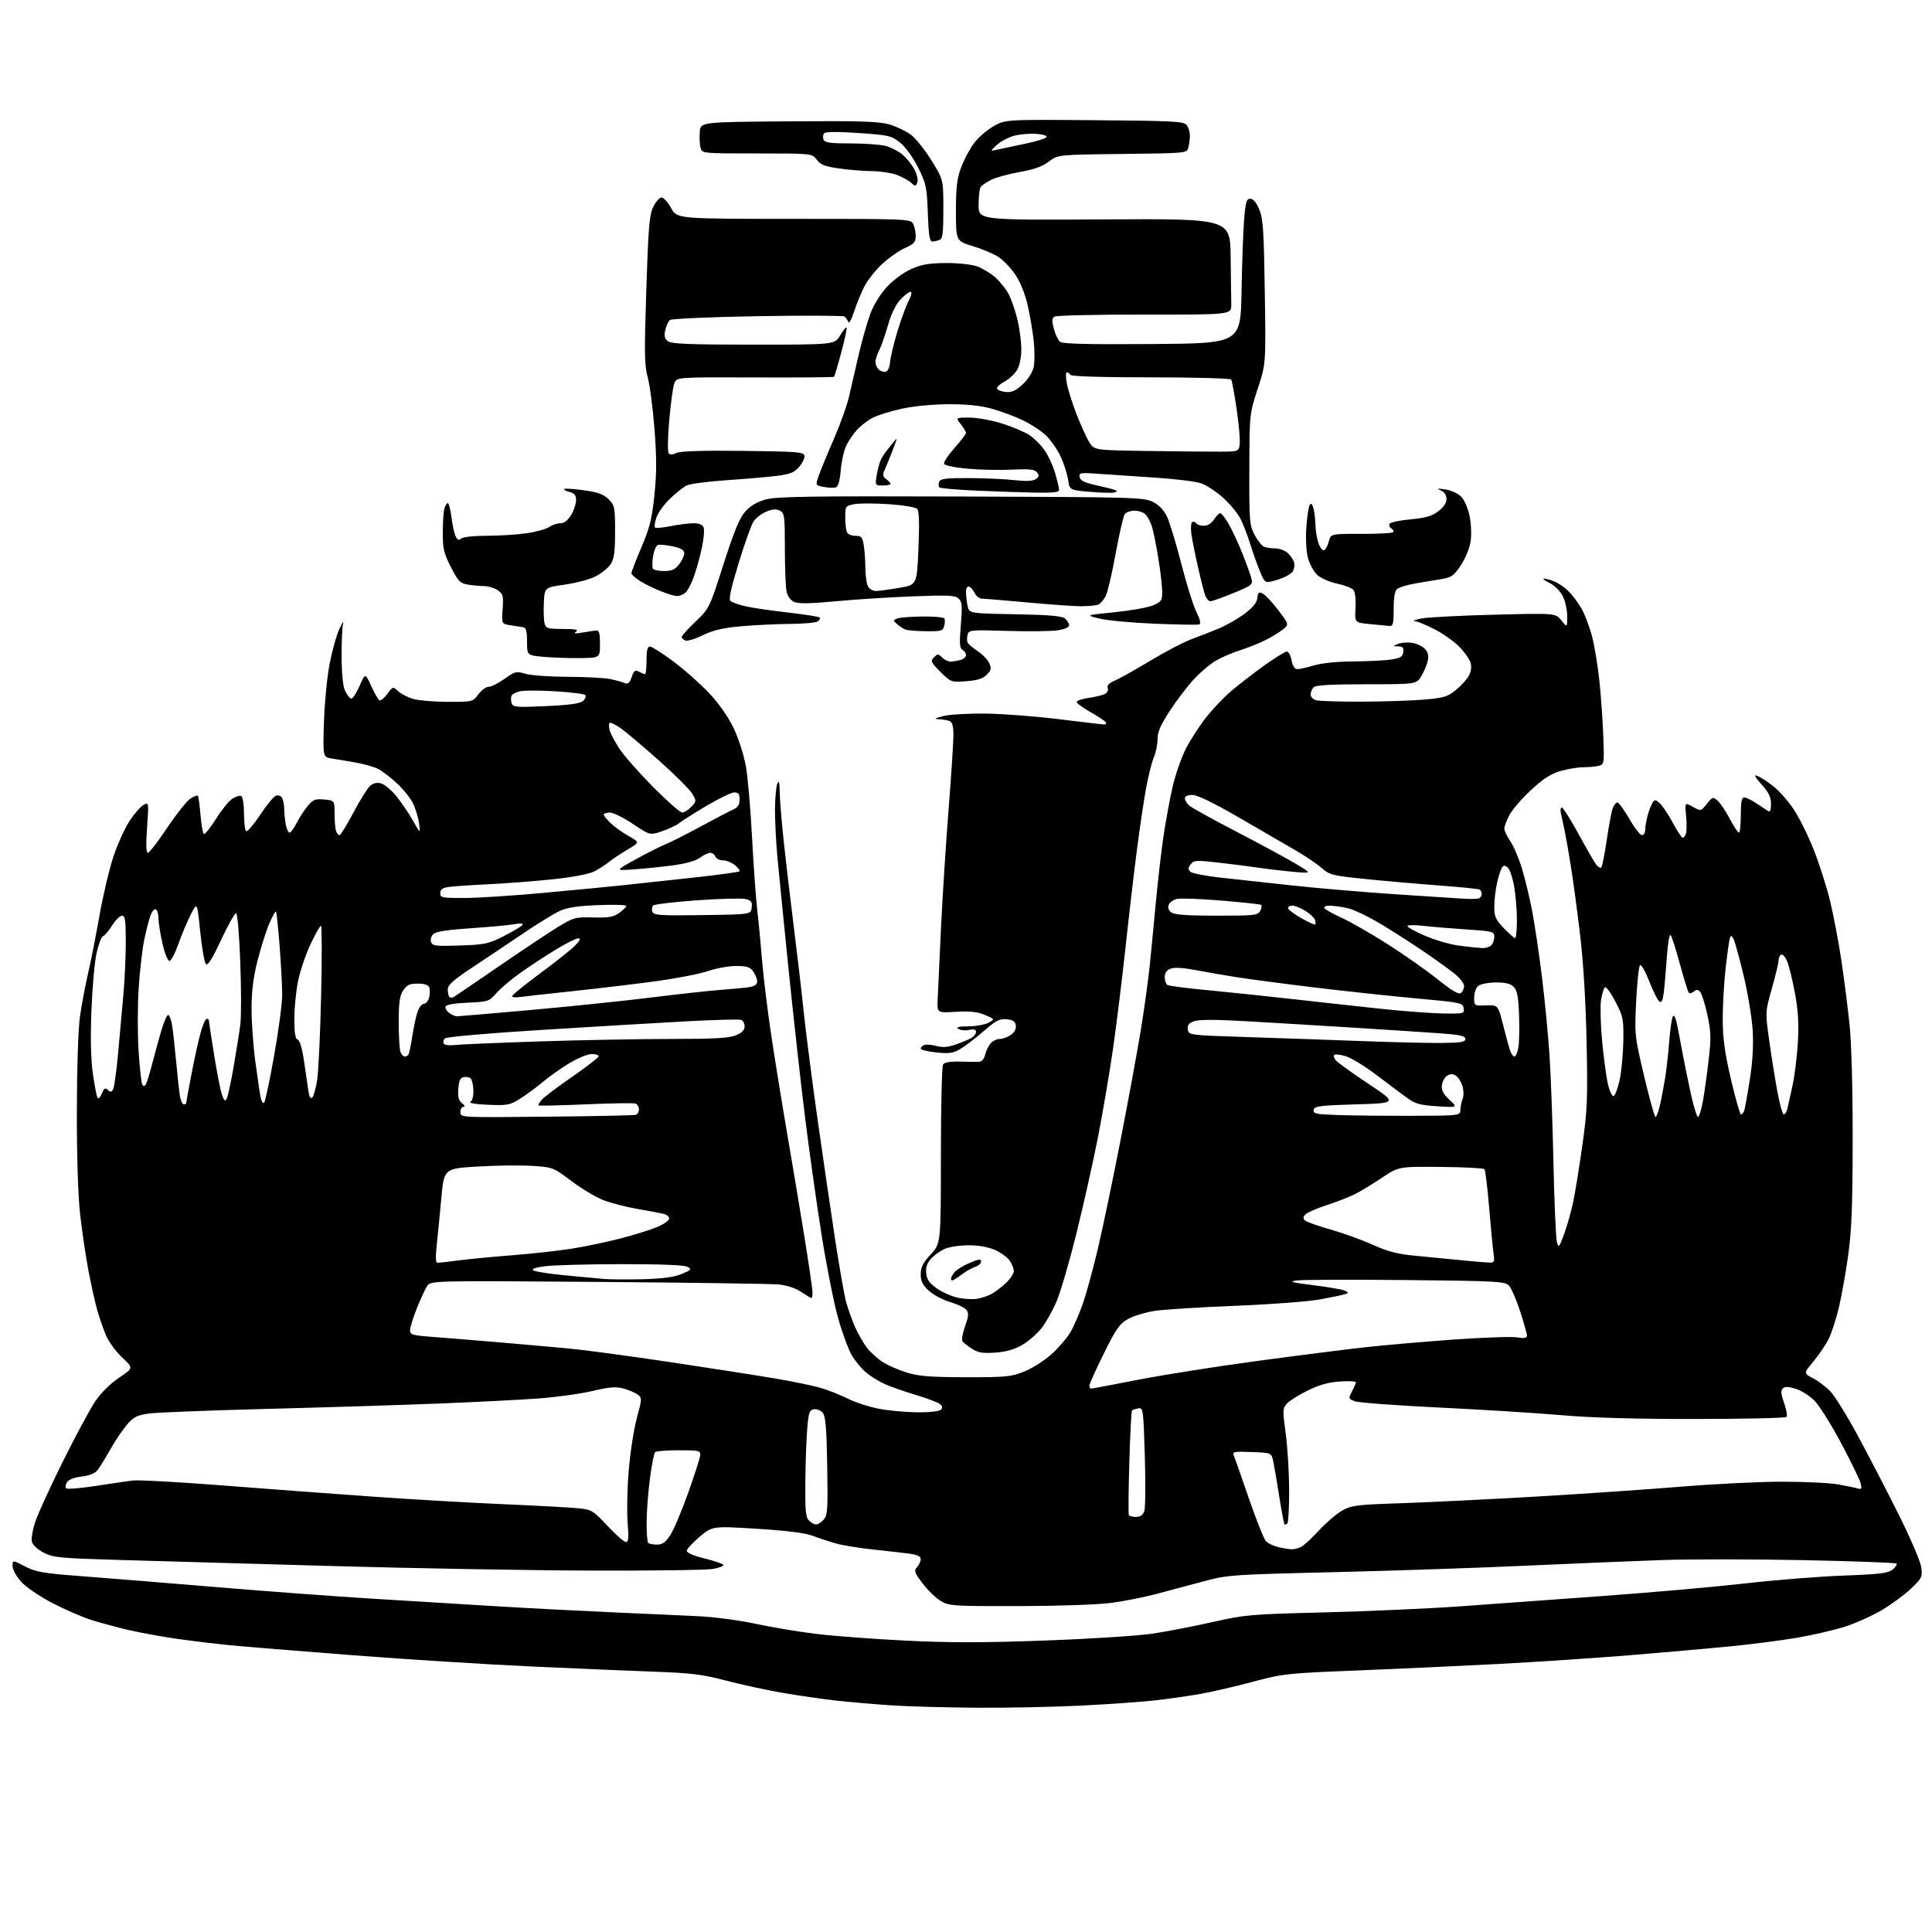 <?xml version="1.0" encoding="UTF-8" standalone="no"?>
<svg 
  version="1.1" 
  xmlns="http://www.w3.org/2000/svg" 
  xmlns:xlink="http://www.w3.org/1999/xlink" 
  xmlns:svg="http://www.w3.org/2000/svg"
  xmlns:rdf="http://www.w3.org/1999/02/22-rdf-syntax-ns#"
  xmlns:cc="http://creativecommons.org/ns#"
  xmlns:dc="http://purl.org/dc/elements/1.1/"
  viewBox="0 0 768 768"
  width="768"
  height="768"
>
<style>svg {background-color: white; }</style>"
<path stroke="none" fill="black" fill-rule="evenodd" d="M388.50,678.85C376.40,678.77 361.10,678.35 354.50,677.92C347.90,677.48 338.00,676.63 332.50,676.02C327.00,675.41 317.32,674.02 311.00,672.92C304.68,671.82 294.55,669.63 288.50,668.04C279.22,665.60 274.76,665.05 260.00,664.52C250.38,664.17 228.32,663.24 211.00,662.44C193.68,661.65 161.95,659.65 140.50,658.00C119.05,656.35 96.78,654.53 91.00,653.96C85.22,653.39 75.78,652.24 70.00,651.41C64.22,650.58 55.67,649.01 51.00,647.93C46.33,646.84 39.58,645.01 36.00,643.86C32.42,642.71 25.52,639.69 20.67,637.16C15.76,634.61 10.31,630.88 8.42,628.78C6.49,626.64 5.00,623.93 5.00,622.54C5.00,620.10 5.00,620.10 9.95,622.67C14.29,624.91 17.07,625.40 32.20,626.54C41.72,627.26 65.92,629.22 86.00,630.90C106.08,632.57 133.97,634.65 148.00,635.50C162.03,636.36 184.07,637.70 197.00,638.49C209.93,639.28 231.07,640.38 244.00,640.95C256.93,641.51 272.34,642.21 278.25,642.51C284.17,642.80 294.07,644.13 300.25,645.46C306.44,646.80 317.12,648.59 324.00,649.45C330.88,650.30 346.98,651.53 359.79,652.16C377.50,653.04 390.80,653.04 415.29,652.14C433.01,651.50 452.23,650.27 458.00,649.42C463.77,648.56 474.57,646.48 482.00,644.80C494.86,641.87 496.97,641.69 526.50,640.95C543.55,640.52 567.62,639.45 580.00,638.57C592.38,637.68 618.25,635.81 637.50,634.41C656.75,633.01 682.17,630.76 694.00,629.41C705.83,628.06 723.30,626.66 732.83,626.32C747.24,625.79 750.54,625.39 752.33,623.93C753.53,622.96 754.22,621.89 753.87,621.54C753.52,621.19 736.87,620.58 716.87,620.18C696.87,619.78 671.50,619.77 660.50,620.15C649.50,620.53 624.98,621.55 606.00,622.41C587.02,623.28 552.80,624.43 529.95,624.97C489.75,625.92 488.07,626.04 478.45,628.61C472.98,630.07 464.54,632.32 459.69,633.62C454.84,634.91 446.74,636.52 441.69,637.18C436.52,637.87 420.47,638.42 405.00,638.45C379.00,638.50 377.31,638.39 374.00,636.44C372.07,635.31 368.83,632.18 366.79,629.48C363.49,625.12 363.24,624.39 364.54,622.96C365.34,622.07 366.00,620.64 366.00,619.78C366.00,618.71 364.68,618.05 361.75,617.64C359.41,617.32 352.91,616.57 347.29,615.98C341.68,615.39 334.93,614.30 332.29,613.55C329.66,612.80 325.48,611.42 323.00,610.49C319.99,609.36 312.65,608.44 300.86,607.71C283.23,606.62 283.23,606.62 278.11,610.90C275.30,613.26 273.00,615.77 273.00,616.49C273.00,617.26 275.81,618.47 280.01,619.50C283.86,620.45 287.25,621.59 287.53,622.05C287.81,622.50 285.89,623.24 283.27,623.69C280.65,624.13 258.48,624.42 234.00,624.33C209.52,624.24 163.62,623.42 132.00,622.52C100.38,621.62 62.58,620.54 48.00,620.12C23.78,619.42 21.15,619.17 17.38,617.22C15.03,616.01 13.01,614.14 12.68,612.87C12.36,611.65 12.99,608.01 14.08,604.77C15.17,601.54 20.14,590.70 25.12,580.70C30.10,570.69 35.85,560.02 37.90,557.00C40.14,553.67 43.88,549.98 47.34,547.65C53.07,543.80 53.07,543.80 48.60,539.65C46.15,537.36 43.27,533.47 42.21,530.99C41.15,528.52 39.58,524.02 38.71,521.00C37.84,517.98 36.24,510.77 35.14,505.00C34.05,499.23 32.56,489.10 31.83,482.50C31.01,475.15 30.52,459.26 30.55,441.50C30.58,424.67 31.10,408.96 31.79,404.07C32.45,399.44 33.89,391.79 34.98,387.07C36.08,382.36 38.13,371.98 39.53,364.01C40.94,356.05 43.44,345.47 45.09,340.51C46.74,335.56 49.64,329.16 51.53,326.30C53.41,323.43 55.91,320.58 57.07,319.96C59.16,318.84 59.17,318.88 58.46,328.92C57.98,335.69 58.08,339.00 58.78,339.00C59.35,339.00 62.80,334.55 66.43,329.10C70.07,323.66 74.20,318.44 75.61,317.52C77.02,316.60 78.38,316.05 78.64,316.30C78.89,316.56 79.37,319.98 79.70,323.91C80.03,327.85 80.63,331.27 81.04,331.53C81.45,331.78 83.60,329.10 85.81,325.57C88.02,322.04 90.97,318.41 92.37,317.49C93.77,316.58 95.38,316.12 95.96,316.47C96.53,316.83 97.00,319.99 97.00,323.50C97.00,327.01 97.39,330.12 97.87,330.42C98.35,330.71 100.84,327.79 103.41,323.93C105.98,320.07 108.78,316.64 109.64,316.31C110.50,315.98 111.60,316.34 112.09,317.10C112.57,317.87 112.98,319.91 112.98,321.62C112.99,323.34 113.28,326.16 113.62,327.88C113.97,329.59 114.63,331.00 115.10,331.00C115.57,331.00 116.85,329.26 117.93,327.13C119.02,325.01 121.01,321.95 122.36,320.35C124.48,317.83 125.37,317.48 128.91,317.82C133.00,318.21 133.00,318.21 133.00,323.52C133.00,326.45 133.27,329.55 133.61,330.42C133.94,331.29 134.55,332.00 134.97,332.00C135.38,332.00 137.86,327.97 140.47,323.05C143.08,318.13 146.05,313.36 147.07,312.44C148.28,311.34 149.77,310.98 151.40,311.38C152.76,311.73 155.48,313.97 157.46,316.38C159.43,318.79 162.42,323.17 164.10,326.13C167.15,331.50 167.15,331.50 166.55,327.16C166.22,324.77 165.10,321.15 164.06,319.11C163.02,317.08 160.16,313.56 157.70,311.29C155.24,309.02 151.93,306.50 150.35,305.68C148.77,304.86 144.78,303.72 141.49,303.14C138.19,302.55 133.89,301.83 131.92,301.53C128.35,300.97 128.35,300.97 128.77,287.24C129.00,279.68 130.01,269.23 131.01,264.00C132.01,258.77 133.77,252.47 134.92,250.00C136.06,247.53 136.72,246.59 136.38,247.93C136.03,249.26 135.77,255.21 135.80,261.14C135.83,267.96 136.34,272.91 137.17,274.63C137.90,276.13 138.97,277.50 139.55,277.69C140.12,277.88 141.63,275.66 142.89,272.77C145.20,267.50 145.20,267.50 147.54,272.65C148.82,275.49 150.28,278.06 150.78,278.36C151.28,278.67 152.70,277.55 153.93,275.87C156.19,272.83 156.19,272.83 158.34,274.82C159.53,275.91 162.30,277.30 164.50,277.90C166.70,278.50 172.87,278.99 178.22,278.99C187.86,279.00 187.96,278.98 190.16,276.00C191.38,274.35 193.23,273.00 194.27,273.00C195.32,273.00 198.15,271.58 200.58,269.84C204.71,266.87 205.22,266.75 208.85,267.84C210.99,268.48 218.53,269.02 225.62,269.04C232.70,269.07 240.30,269.46 242.50,269.92C244.70,270.38 247.29,271.08 248.26,271.49C249.64,272.06 250.26,271.54 251.11,269.13C252.01,266.53 252.48,266.19 254.03,267.01C255.04,267.56 256.12,268.00 256.43,268.00C256.75,268.00 257.00,265.52 257.00,262.50C257.00,258.55 257.38,257.00 258.35,257.00C259.09,257.00 263.29,259.67 267.68,262.94C272.07,266.21 278.50,271.92 281.97,275.62C285.93,279.86 289.54,285.05 291.70,289.59C293.60,293.58 295.75,300.33 296.51,304.66C297.27,308.97 298.37,321.73 298.96,333.00C299.55,344.27 300.49,357.32 301.04,362.00C301.59,366.68 302.45,375.68 302.96,382.00C303.47,388.32 305.06,401.38 306.50,411.00C307.94,420.62 310.70,437.73 312.64,449.00C314.58,460.27 317.70,478.95 319.58,490.50C321.45,502.05 322.99,512.51 322.99,513.75C323.00,514.99 322.79,516.00 322.54,516.00C322.29,516.00 320.48,514.91 318.50,513.57C316.33,512.09 312.87,510.93 309.71,510.61C306.84,510.32 274.50,509.86 237.84,509.58C171.18,509.07 171.18,509.07 169.75,511.29C168.96,512.50 167.12,516.50 165.66,520.17C164.20,523.84 163.00,527.72 163.00,528.80C163.00,530.55 163.95,530.83 171.75,531.42C176.56,531.78 188.38,532.74 198.00,533.56C207.62,534.38 220.45,535.52 226.50,536.09C232.55,536.66 250.78,539.12 267.00,541.55C283.23,543.98 301.90,546.90 308.50,548.03C315.10,549.16 322.95,550.78 325.95,551.63C328.94,552.48 333.89,554.42 336.95,555.95C340.00,557.47 345.65,559.31 349.50,560.03C353.35,560.75 360.19,561.38 364.70,561.42C369.40,561.47 373.36,561.03 373.99,560.41C374.78,559.62 374.70,558.99 373.67,558.14C372.90,557.50 368.62,555.88 364.17,554.55C359.72,553.22 354.15,551.27 351.79,550.22C349.43,549.17 346.03,547.07 344.23,545.55C342.43,544.03 339.87,540.92 338.54,538.64C337.21,536.37 334.76,529.65 333.10,523.73C331.44,517.80 328.50,502.95 326.57,490.73C324.63,478.50 321.70,457.70 320.06,444.50C318.41,431.30 315.48,404.98 313.54,386.00C311.61,367.02 309.57,346.55 309.01,340.50C308.46,334.45 308.03,325.90 308.07,321.50C308.11,317.10 308.53,312.60 309.00,311.50C309.63,310.02 309.88,310.85 309.93,314.64C309.97,317.47 310.68,326.25 311.51,334.14C312.35,342.04 314.14,357.27 315.49,368.00C316.85,378.73 318.66,394.25 319.52,402.50C320.39,410.75 322.85,429.88 325.00,445.00C327.14,460.12 330.27,481.50 331.94,492.50C333.62,503.50 335.59,514.75 336.34,517.51C337.08,520.26 338.67,524.73 339.87,527.45C341.08,530.17 343.21,533.89 344.61,535.73C346.01,537.57 348.87,540.16 350.96,541.48C353.05,542.80 357.40,544.68 360.63,545.66C365.29,547.08 370.11,547.45 384.00,547.47C399.98,547.49 402.00,547.30 407.20,545.19C410.34,543.93 415.19,540.84 417.98,538.33C420.77,535.82 424.17,531.86 425.54,529.53C426.90,527.20 429.16,521.96 430.56,517.89C431.95,513.83 434.63,503.98 436.51,496.00C438.38,488.02 442.38,468.90 445.38,453.50C448.39,438.10 451.99,418.52 453.40,410.00C454.81,401.48 456.43,389.77 457.02,384.00C457.61,378.23 458.72,366.74 459.49,358.48C460.26,350.22 461.62,338.52 462.50,332.48C463.39,326.44 465.04,317.49 466.17,312.59C467.31,307.69 469.72,300.84 471.53,297.37C473.34,293.90 476.88,288.43 479.40,285.23C481.92,282.02 486.35,277.35 489.24,274.86C492.13,272.37 498.05,267.78 502.40,264.66C506.74,261.55 510.86,259.00 511.54,259.00C512.22,259.00 513.07,260.58 513.43,262.50C513.88,264.88 514.64,266.00 515.80,265.99C516.73,265.98 519.71,265.31 522.41,264.49C525.33,263.60 531.61,262.97 537.91,262.93C543.73,262.89 550.52,262.55 553.00,262.18C556.66,261.63 557.56,261.08 557.82,259.25C558.07,257.48 557.64,256.99 555.82,256.94C553.50,256.87 553.50,256.87 555.89,255.92C557.20,255.39 559.76,255.24 561.57,255.58C563.39,255.92 565.62,257.02 566.53,258.03C567.67,259.29 567.99,260.76 567.56,262.72C567.22,264.29 566.05,267.03 564.98,268.79C563.03,272.00 563.03,272.00 543.21,272.00C529.14,272.00 523.05,272.35 522.20,273.20C521.54,273.86 521.00,275.16 521.00,276.08C521.00,277.01 522.01,278.04 523.25,278.37C524.49,278.70 532.70,278.95 541.50,278.92C550.30,278.88 561.45,278.51 566.27,278.09C573.85,277.43 575.52,276.93 578.60,274.41C580.56,272.81 582.87,270.33 583.73,268.89C584.72,267.23 585.05,265.32 584.62,263.62C584.25,262.15 582.17,259.17 580.00,257.00C577.83,254.83 573.36,251.70 570.06,250.03C566.76,248.36 563.26,246.94 562.28,246.87C561.30,246.81 562.52,246.35 565.00,245.86C567.48,245.37 580.50,244.69 593.94,244.35C618.37,243.73 618.37,243.73 620.68,246.62C622.99,249.50 622.99,249.50 622.99,245.00C623.00,242.53 622.21,238.93 621.25,237.00C620.25,235.00 618.00,232.75 616.00,231.75C614.08,230.79 613.03,230.00 613.68,230.00C614.34,230.00 616.14,230.48 617.68,231.06C619.23,231.65 621.75,233.32 623.28,234.78C624.81,236.24 627.19,239.36 628.57,241.72C629.95,244.07 631.91,249.26 632.93,253.25C633.95,257.24 635.28,265.45 635.88,271.50C636.48,277.55 637.15,287.30 637.36,293.17C637.73,303.35 637.65,303.86 635.62,304.40C634.46,304.72 631.67,304.98 629.43,304.99C627.19,304.99 623.03,305.69 620.17,306.54C616.35,307.68 613.26,309.69 608.42,314.22C604.81,317.60 600.99,322.07 599.93,324.14C598.87,326.22 598.00,328.59 598.00,329.42C598.00,330.24 599.08,332.50 600.40,334.45C601.72,336.39 603.79,341.24 605.00,345.23C606.21,349.21 608.02,356.75 609.03,361.99C610.04,367.22 611.78,378.93 612.91,388.00C614.03,397.07 615.39,411.02 615.93,419.00C616.47,426.98 617.18,446.41 617.52,462.18C617.86,477.96 618.47,492.11 618.88,493.63C619.57,496.22 619.74,496.04 621.80,490.44C623.00,487.17 624.64,481.35 625.43,477.49C626.22,473.64 627.85,463.51 629.05,454.99C630.99,441.22 631.17,436.67 630.69,414.00C630.34,397.71 629.39,382.26 628.07,371.21C626.92,361.69 625.29,349.54 624.43,344.21C623.58,338.87 622.45,332.48 621.93,330.00C621.41,327.52 620.75,324.49 620.47,323.25C620.19,322.01 620.36,321.00 620.84,321.00C621.33,321.00 624.28,325.66 627.40,331.35C630.51,337.05 633.69,342.56 634.45,343.60C635.21,344.64 636.14,345.19 636.52,344.81C636.90,344.44 637.89,339.49 638.72,333.83C639.55,328.17 640.61,322.52 641.09,321.27C641.56,320.02 642.40,319.00 642.95,319.00C643.50,319.00 645.63,321.93 647.69,325.50C649.74,329.08 652.01,332.00 652.71,332.00C653.42,332.00 654.00,330.99 654.01,329.75C654.01,328.51 654.46,325.93 655.01,324.00C655.56,322.07 656.43,319.84 656.94,319.04C657.75,317.78 658.15,317.83 659.83,319.35C660.90,320.32 663.21,323.79 664.95,327.06C666.69,330.33 668.49,333.00 668.94,333.00C669.40,333.00 669.98,332.17 670.25,331.15C670.52,330.13 670.51,326.97 670.24,324.12C669.74,318.94 669.74,318.94 672.93,320.72C676.12,322.50 676.12,322.50 678.51,319.55C680.82,316.69 680.96,316.65 682.87,318.38C683.95,319.36 686.12,322.60 687.67,325.58C689.23,328.56 690.84,331.00 691.25,331.00C691.66,331.00 692.00,327.85 692.00,324.00C692.00,318.76 692.34,317.00 693.36,317.00C694.11,317.00 696.25,318.03 698.11,319.29C699.97,320.55 702.06,321.93 702.75,322.35C703.66,322.91 704.00,322.15 704.00,319.56C704.00,316.86 703.10,315.00 700.25,311.82C697.63,308.89 697.09,307.85 698.47,308.37C699.56,308.78 702.33,310.55 704.64,312.30C706.94,314.06 710.65,318.20 712.88,321.50C715.11,324.80 718.77,332.15 721.01,337.84C723.25,343.52 726.18,352.74 727.53,358.34C728.87,363.93 730.86,374.35 731.93,381.50C733.01,388.65 734.48,400.12 735.20,407.00C736.00,414.74 736.49,432.27 736.46,453.00C736.44,479.29 736.05,489.19 734.68,499.00C733.72,505.88 732.06,515.22 730.98,519.76C729.91,524.30 728.08,529.92 726.91,532.26C725.74,534.59 723.02,538.62 720.86,541.21C716.94,545.93 716.94,545.93 720.72,547.88C722.80,548.95 725.92,551.33 727.65,553.16C729.39,555.00 734.11,562.59 738.15,570.03C742.19,577.47 749.48,591.50 754.33,601.19C759.24,610.99 763.41,620.66 763.72,622.95C764.24,626.84 764.00,627.34 759.71,631.45C757.21,633.85 751.98,637.70 748.10,640.01C744.23,642.31 737.58,645.30 733.33,646.65C729.08,648.00 720.51,649.97 714.29,651.04C708.07,652.10 696.12,653.64 687.74,654.46C679.36,655.28 661.48,656.86 648.00,657.97C634.52,659.07 611.12,660.63 596.00,661.43C580.88,662.23 555.45,663.40 539.50,664.04C511.58,665.15 510.03,665.31 498.00,668.54C491.12,670.38 481.68,672.57 477.00,673.39C472.32,674.21 464.23,675.36 459.00,675.95C453.77,676.53 440.73,677.45 430.00,677.99C419.27,678.54 400.60,678.92 388.50,678.85zM513.50,615.86C514.60,615.90 516.42,615.38 517.54,614.71C518.66,614.05 521.79,611.10 524.50,608.17C527.21,605.23 531.25,601.79 533.47,600.52C537.17,598.39 539.10,598.15 557.00,597.55C567.73,597.19 591.80,596.01 610.50,594.92C629.20,593.83 655.22,592.05 668.32,590.97C681.42,589.89 699.45,589.00 708.39,589.00C717.32,589.00 727.30,589.48 730.57,590.06C733.83,590.64 737.35,591.36 738.39,591.67C740.00,592.14 740.18,591.84 739.61,589.57C739.24,588.11 735.77,580.98 731.90,573.71C728.03,566.44 723.29,558.87 721.36,556.89C719.44,554.90 716.04,552.73 713.81,552.06C710.84,551.17 709.46,551.14 708.65,551.95C707.84,552.76 707.99,554.33 709.23,557.77C710.16,560.36 710.57,562.83 710.14,563.26C709.71,563.69 693.41,564.06 673.93,564.07C650.04,564.09 632.71,563.60 620.72,562.55C610.94,561.70 589.06,560.34 572.09,559.52C555.11,558.70 540.04,557.58 538.58,557.03C536.01,556.05 535.98,555.94 537.47,553.06C538.31,551.43 539.00,549.80 539.00,549.43C539.00,549.07 536.14,548.95 532.65,549.17C528.13,549.46 524.44,550.49 519.83,552.76C516.27,554.52 512.54,556.85 511.55,557.95C509.86,559.81 509.83,560.61 511.07,569.72C511.81,575.10 512.43,585.20 512.46,592.16C512.48,599.12 512.16,605.16 511.75,605.58C511.34,605.99 510.82,606.15 510.60,605.92C510.37,605.69 509.45,600.77 508.54,595.00C507.63,589.23 506.56,582.92 506.16,581.00C505.43,577.50 505.43,577.50 497.59,577.21C490.38,576.94 489.81,577.06 490.50,578.71C490.91,579.69 493.62,587.41 496.52,595.86C499.42,604.30 502.46,611.89 503.28,612.71C504.11,613.53 506.29,614.56 508.14,615.00C509.99,615.44 512.40,615.83 513.50,615.86zM261.15,614.00C263.31,614.00 264.55,613.11 266.44,610.25C267.79,608.19 270.99,600.65 273.54,593.50C276.09,586.35 278.25,579.60 278.34,578.50C278.49,576.64 277.89,576.50 269.83,576.50C265.06,576.50 260.82,576.84 260.40,577.26C259.98,577.68 259.06,582.41 258.36,587.76C257.65,593.12 257.06,600.91 257.04,605.08C257.02,609.25 257.30,612.97 257.67,613.33C258.03,613.70 259.60,614.00 261.15,614.00zM248.82,612.99C249.85,613.00 250.00,611.33 249.49,605.25C249.14,600.99 249.33,591.67 249.93,584.55C250.52,577.43 251.97,568.02 253.16,563.65C255.25,555.90 255.25,555.66 253.43,554.33C252.40,553.57 249.86,552.50 247.78,551.94C244.80,551.14 242.21,551.35 235.46,552.95C230.76,554.07 220.98,555.41 213.71,555.94C206.44,556.47 188.35,557.38 173.50,557.97C158.65,558.55 128.05,559.50 105.50,560.08C82.95,560.66 62.05,561.48 59.05,561.91C54.54,562.56 53.08,563.30 50.52,566.26C48.83,568.22 45.88,572.59 43.97,575.97C42.06,579.36 39.77,583.08 38.89,584.25C37.79,585.70 35.74,586.56 32.49,586.94C29.55,587.28 27.30,588.15 26.64,589.20C26.05,590.14 25.90,591.23 26.31,591.64C26.71,592.04 31.87,591.63 37.77,590.72C43.67,589.81 50.37,588.83 52.66,588.54C54.95,588.24 70.92,589.11 88.16,590.46C105.40,591.81 132.32,593.82 148.00,594.92C163.68,596.03 187.30,597.40 200.50,597.96C213.70,598.53 226.97,599.25 230.00,599.57C235.21,600.11 235.82,600.48 241.50,606.56C244.80,610.10 248.09,612.99 248.82,612.99zM324.42,606.00C325.12,606.00 326.47,605.14 327.42,604.09C328.97,602.38 329.12,600.05 328.83,582.74C328.58,567.84 328.17,562.91 327.09,561.60C326.31,560.67 324.74,560.04 323.59,560.20C321.75,560.46 321.43,561.39 320.88,568.00C320.54,572.12 320.20,581.66 320.13,589.18C320.02,600.40 320.28,603.14 321.57,604.43C322.44,605.29 323.72,606.00 324.42,606.00zM451.58,603.00C453.23,603.00 454.32,602.25 454.87,600.75C455.32,599.51 455.42,589.73 455.09,579.00C454.52,560.21 454.43,559.51 452.50,559.85C451.40,560.03 450.27,560.41 450.00,560.68C449.73,560.94 449.24,570.24 448.92,581.33C448.60,592.42 448.51,601.84 448.73,602.25C448.94,602.66 450.23,603.00 451.58,603.00zM433.75,551.99C434.16,551.99 442.60,550.40 452.50,548.46C462.40,546.53 483.55,543.19 499.50,541.04C515.45,538.89 534.80,536.43 542.50,535.57C550.20,534.72 566.08,533.34 577.79,532.50C589.51,531.67 600.87,531.28 603.04,531.62C605.97,532.09 607.00,531.91 607.00,530.94C607.00,530.21 605.77,525.86 604.28,521.26C602.78,516.66 600.79,512.08 599.85,511.07C598.27,509.37 595.35,509.21 558.82,508.84C537.19,508.62 517.70,508.69 515.50,509.00C512.16,509.47 513.20,509.77 521.85,510.85C527.54,511.56 533.17,512.51 534.35,512.97C536.02,513.62 536.17,513.92 535.00,514.36C534.17,514.67 529.67,515.63 525.00,516.49C520.24,517.38 505.28,518.51 491.00,519.08C476.98,519.63 462.56,520.54 458.97,521.10C455.39,521.65 450.66,523.09 448.47,524.30C445.04,526.20 443.73,528.06 438.81,538.00C435.68,544.33 433.09,550.06 433.06,550.75C433.03,551.44 433.34,552.00 433.75,551.99zM395.71,537.68C390.72,538.04 388.88,537.74 386.36,536.14C384.63,535.05 382.92,533.68 382.56,533.10C382.20,532.51 382.69,529.82 383.65,527.11C385.09,523.07 385.17,521.91 384.12,520.64C383.41,519.79 380.51,518.41 377.67,517.58C374.82,516.75 371.04,514.73 369.25,513.09C366.74,510.80 366.00,509.29 366.00,506.53C366.00,503.75 366.89,501.99 370.00,498.62C374.00,494.28 374.00,494.28 374.02,459.39C374.02,440.20 374.41,423.90 374.87,423.17C375.44,422.28 377.65,421.90 381.61,422.01C384.85,422.09 388.28,422.13 389.23,422.08C390.26,422.03 391.23,420.88 391.62,419.25C391.97,417.74 392.95,415.71 393.79,414.75C394.63,413.79 396.27,413.00 397.43,413.00C398.60,413.00 400.58,412.28 401.83,411.40C403.26,410.40 404.00,409.00 403.81,407.65C403.57,406.02 402.69,405.42 400.16,405.18C397.35,404.91 395.89,405.67 391.03,409.89C387.85,412.66 383.69,415.84 381.79,416.96C378.89,418.67 377.33,418.90 372.16,418.36C368.77,418.01 366.00,417.32 366.00,416.83C366.00,416.34 366.63,415.69 367.41,415.40C368.18,415.10 370.32,415.27 372.16,415.78C374.51,416.43 376.69,416.30 379.50,415.35C381.70,414.60 384.51,413.47 385.75,412.83C386.99,412.19 388.00,411.03 388.00,410.25C388.00,409.24 387.22,409.00 385.25,409.42C383.74,409.74 381.82,409.55 381.00,409.01C379.92,408.30 381.03,408.02 385.00,407.98C388.02,407.95 391.62,407.30 393.00,406.53C395.50,405.13 395.50,405.13 391.51,403.45C388.55,402.20 385.58,401.88 380.01,402.21C372.50,402.64 372.50,402.64 372.72,397.57C372.84,394.78 373.43,382.15 374.03,369.50C374.63,356.85 375.99,335.48 377.06,322.00C378.12,308.52 378.99,295.19 379.00,292.36C379.00,288.59 378.58,287.05 377.42,286.61C376.55,286.27 374.64,285.95 373.17,285.89C371.16,285.81 371.61,285.50 375.00,284.64C377.48,284.01 385.12,283.57 392.00,283.67C398.88,283.76 412.02,284.77 421.21,285.92C430.40,287.06 438.42,288.00 439.02,288.00C439.62,288.00 439.87,287.59 439.56,287.10C439.25,286.60 436.52,284.79 433.50,283.09C430.47,281.38 428.00,279.56 428.00,279.05C428.00,278.54 430.14,277.81 432.75,277.43C435.36,277.05 438.27,276.35 439.21,275.86C440.18,275.35 440.68,274.32 440.35,273.48C439.96,272.47 440.86,271.53 443.14,270.56C444.99,269.78 451.36,266.20 457.31,262.62C463.26,259.03 470.68,255.16 473.81,254.02C476.94,252.87 481.87,250.93 484.76,249.72C487.65,248.50 492.15,245.91 494.76,243.97C498.04,241.52 499.60,239.60 499.82,237.72C500.09,235.38 500.40,235.14 502.06,236.03C503.11,236.60 505.88,239.58 508.20,242.65C512.42,248.24 512.42,248.24 509.97,250.23C508.62,251.32 505.49,253.23 503.01,254.47C500.53,255.71 496.02,257.51 493.00,258.47C489.98,259.44 485.68,261.26 483.47,262.53C481.25,263.80 477.32,267.09 474.74,269.85C472.16,272.60 467.82,278.28 465.09,282.46C461.36,288.17 460.13,290.99 460.15,293.78C460.16,295.83 459.50,299.07 458.69,301.00C457.87,302.93 456.50,308.32 455.64,313.00C454.78,317.68 453.16,328.48 452.05,337.00C450.93,345.52 448.87,363.07 447.48,376.00C446.08,388.93 443.81,407.38 442.43,417.00C441.04,426.62 438.34,442.50 436.41,452.29C434.49,462.07 430.67,479.13 427.93,490.19C425.19,501.26 421.66,513.38 420.08,517.12C418.51,520.87 415.78,525.75 414.02,527.98C412.25,530.20 408.81,533.20 406.37,534.63C403.30,536.43 399.99,537.37 395.71,537.68zM388.50,516.28C390.15,515.99 392.62,515.17 394.00,514.45C395.38,513.73 397.96,511.79 399.75,510.13C401.54,508.47 403.00,506.29 403.00,505.28C403.00,504.27 402.27,502.40 401.37,501.11C400.47,499.83 397.88,497.94 395.62,496.91C393.02,495.74 389.18,495.04 385.22,495.02C381.76,495.01 377.49,495.62 375.72,496.37C373.95,497.13 371.46,498.88 370.18,500.26C368.51,502.08 367.95,503.71 368.18,506.10C368.43,508.66 369.42,510.06 372.50,512.22C374.70,513.76 378.52,515.42 381.00,515.91C383.48,516.40 386.85,516.57 388.50,516.28zM255.50,508.51C263.19,508.32 267.81,507.71 270.86,506.47C274.73,504.89 275.01,504.58 273.36,503.60C272.14,502.88 263.04,502.51 247.00,502.52C233.53,502.53 219.82,502.91 216.55,503.36C212.44,503.94 211.07,504.46 212.12,505.05C212.96,505.52 218.56,506.38 224.57,506.96C230.58,507.55 237.53,508.19 240.00,508.40C242.47,508.61 249.45,508.66 255.50,508.51zM378.57,509.00C378.26,509.00 378.01,508.66 378.03,508.25C378.05,507.84 378.65,506.73 379.37,505.79C380.08,504.84 382.77,503.17 385.33,502.07C389.04,500.48 390.00,500.36 390.00,501.47C390.00,502.24 388.99,503.17 387.75,503.55C386.51,503.92 384.07,505.30 382.32,506.62C380.57,507.93 378.88,509.00 378.57,509.00zM173.88,502.00C174.45,502.00 178.20,501.57 182.21,501.04C186.22,500.52 195.80,499.59 203.50,498.99C211.20,498.38 221.78,497.23 227.00,496.41C232.22,495.60 241.00,493.77 246.50,492.35C252.00,490.92 258.64,488.86 261.25,487.76C263.86,486.65 266.00,485.14 266.00,484.40C266.00,483.65 264.99,482.80 263.75,482.51C262.51,482.22 257.90,481.35 253.50,480.59C249.10,479.83 243.03,478.27 240.00,477.12C236.97,475.97 231.21,472.55 227.19,469.51C219.99,464.09 219.74,463.99 211.69,463.46C207.18,463.16 197.43,463.27 190.00,463.71C176.50,464.50 176.50,464.50 175.41,476.50C174.81,483.10 173.99,491.54 173.58,495.25C173.09,499.73 173.19,502.00 173.88,502.00zM591.36,501.87C594.11,501.99 594.20,501.85 593.69,498.25C593.40,496.19 592.62,487.98 591.95,480.00C591.29,472.02 590.45,465.17 590.08,464.76C589.72,464.35 581.91,463.95 572.72,463.87C556.03,463.71 556.03,463.71 549.26,468.23C545.54,470.71 540.70,473.64 538.50,474.75C536.30,475.85 531.35,477.77 527.50,479.03C523.65,480.28 519.84,481.91 519.04,482.65C517.98,483.62 517.89,484.29 518.69,485.09C519.29,485.69 523.77,487.30 528.64,488.67C533.51,490.03 541.09,492.76 545.48,494.73C551.66,497.51 555.49,498.51 562.48,499.17C567.44,499.63 575.33,500.40 580.00,500.87C584.67,501.35 589.79,501.79 591.36,501.87zM217.25,443.90C236.09,443.72 252.06,443.39 252.75,443.17C253.44,442.96 254.00,441.98 254.00,441.00C254.00,440.02 253.39,438.98 252.64,438.69C251.90,438.41 243.01,438.54 232.89,438.99C222.78,439.43 214.32,439.62 214.09,439.41C213.86,439.19 214.48,438.13 215.45,437.06C216.42,435.98 221.90,431.87 227.61,427.92C233.32,423.98 238.00,420.36 238.00,419.87C238.00,419.39 236.74,419.00 235.19,419.00C233.65,419.00 229.71,420.61 226.44,422.57C223.17,424.53 218.44,427.86 215.93,429.98C213.42,432.09 209.35,435.10 206.89,436.66C202.73,439.30 201.81,439.48 194.03,439.17C189.05,438.97 186.19,438.50 186.99,438.01C187.78,437.52 188.27,435.62 188.19,433.41C188.11,431.34 187.63,429.23 187.13,428.73C186.63,428.23 185.38,427.97 184.36,428.16C182.95,428.43 182.42,429.57 182.19,432.85C181.95,436.12 182.32,437.53 183.69,438.56C184.76,439.38 184.99,439.95 184.25,439.97C183.56,439.99 183.00,440.95 183.00,442.12C183.00,444.24 183.00,444.24 217.25,443.90zM561.50,443.55C580.50,443.50 580.50,443.50 580.57,441.00C580.61,439.62 581.00,437.69 581.45,436.69C581.89,435.70 581.86,433.50 581.37,431.80C580.88,430.10 579.70,428.21 578.74,427.61C577.48,426.81 576.52,426.81 575.25,427.61C574.29,428.21 573.36,429.91 573.18,431.38C572.94,433.37 573.72,434.87 576.18,437.18C579.50,440.29 579.50,440.29 571.33,439.76C564.41,439.31 562.57,438.79 559.24,436.36C557.08,434.79 551.62,430.70 547.10,427.27C542.59,423.85 537.11,420.51 534.94,419.86C532.77,419.21 530.70,418.97 530.35,419.32C530.00,419.67 530.30,420.66 531.01,421.51C531.73,422.37 537.53,426.55 543.90,430.79C555.50,438.50 555.50,438.50 539.01,439.00C524.47,439.44 522.49,439.70 522.20,441.21C521.91,442.73 523.08,442.97 532.18,443.26C537.86,443.45 551.05,443.58 561.50,443.55zM658.09,444.00C658.48,444.00 659.28,441.86 659.87,439.25C660.47,436.64 661.38,431.80 661.92,428.50C662.45,425.20 663.19,418.62 663.55,413.89C663.92,409.15 664.57,404.70 665.01,403.99C665.50,403.19 666.21,404.83 666.90,408.35C667.50,411.46 668.47,416.59 669.05,419.75C669.63,422.91 671.01,429.66 672.13,434.75C673.25,439.84 674.53,444.00 674.98,444.00C675.42,444.00 676.30,441.19 676.92,437.75C677.54,434.31 678.58,426.92 679.22,421.33C680.23,412.57 680.16,410.10 678.72,403.46C677.80,399.22 676.52,395.13 675.89,394.37C675.00,393.30 674.41,393.25 673.34,394.13C672.58,394.77 671.68,395.01 671.34,394.68C671.01,394.34 669.42,389.22 667.81,383.29C666.20,377.35 664.52,372.13 664.07,371.67C663.62,371.22 662.95,375.27 662.58,380.67C662.21,386.08 661.65,392.42 661.34,394.78C660.91,397.99 660.46,398.80 659.55,398.04C658.87,397.48 657.07,393.83 655.54,389.93C654.01,386.03 652.38,383.22 651.92,383.68C651.45,384.15 650.77,390.59 650.40,398.01C649.74,411.27 649.80,411.78 653.56,427.75C655.67,436.69 657.71,444.00 658.09,444.00zM692.06,443.00C692.46,443.00 693.02,442.39 693.31,441.63C693.60,440.88 694.60,435.37 695.55,429.38C696.70,422.04 697.08,415.57 696.71,409.50C696.41,404.55 694.78,394.73 693.09,387.68C691.40,380.62 689.59,374.10 689.08,373.18C688.27,371.74 688.06,371.72 687.63,373.00C687.36,373.82 686.60,379.23 685.95,385.00C685.31,390.77 684.79,399.93 684.81,405.35C684.84,412.85 685.62,418.50 688.09,429.10C689.88,436.74 691.67,443.00 692.06,443.00zM709.09,443.00C709.57,443.00 710.21,441.99 710.50,440.75C710.80,439.51 711.73,435.35 712.57,431.50C713.40,427.65 714.35,419.96 714.68,414.42C715.11,407.01 714.81,401.84 713.54,394.92C712.59,389.74 711.19,384.01 710.43,382.18C709.67,380.35 708.58,379.14 708.02,379.49C707.46,379.83 707.00,380.88 707.01,381.81C707.01,382.74 705.82,387.73 704.35,392.90C701.69,402.30 701.69,402.30 703.33,413.90C704.23,420.28 705.69,429.44 706.59,434.25C707.49,439.06 708.61,443.00 709.09,443.00zM73.05,439.00C73.57,439.00 74.00,438.80 74.00,438.55C74.00,438.30 74.92,433.24 76.05,427.30C77.18,421.36 78.81,413.91 79.68,410.75C80.55,407.59 81.65,405.00 82.13,405.00C82.61,405.00 83.00,405.23 83.00,405.52C83.00,405.80 83.91,411.76 85.02,418.77C86.14,425.77 87.55,433.03 88.15,434.90C88.99,437.49 89.45,437.94 90.09,436.80C90.55,435.98 91.82,430.17 92.90,423.90C93.99,417.63 95.18,410.07 95.55,407.09C95.93,404.11 95.91,392.98 95.51,382.34C95.09,371.21 94.38,363.00 93.83,363.00C93.30,363.00 90.63,367.79 87.88,373.65C84.40,381.08 82.58,383.98 81.85,383.25C81.27,382.67 80.26,376.87 79.59,370.35C78.38,358.50 78.38,358.50 75.84,363.50C74.44,366.25 72.22,371.54 70.91,375.25C69.59,378.96 67.99,382.00 67.34,382.00C66.69,382.00 65.45,378.87 64.58,375.05C63.71,371.23 63.00,366.76 63.00,365.11C63.00,363.47 62.55,361.84 62.00,361.50C61.45,361.16 60.51,362.14 59.91,363.69C59.31,365.24 58.18,369.56 57.39,373.30C56.60,377.05 55.58,385.82 55.13,392.80C54.68,399.79 54.66,411.01 55.09,417.74C55.52,424.47 56.18,430.49 56.57,431.12C57.08,431.93 57.50,431.87 58.05,430.88C58.47,430.12 59.56,426.57 60.47,423.00C61.38,419.43 63.02,413.45 64.11,409.72C65.21,405.99 66.48,403.18 66.94,403.46C67.40,403.75 68.04,405.45 68.36,407.24C68.68,409.03 69.40,415.45 69.97,421.50C70.53,427.55 71.24,433.96 71.54,435.75C71.84,437.54 72.52,439.00 73.05,439.00zM105.00,438.35C105.44,437.88 107.23,429.46 108.97,419.63C110.72,409.80 112.16,399.00 112.17,395.63C112.18,392.26 111.72,383.49 111.16,376.15C110.60,368.81 109.94,362.61 109.71,362.37C109.47,362.13 108.27,364.28 107.04,367.14C105.81,370.00 103.72,376.59 102.40,381.80C100.67,388.61 100.00,394.01 100.00,401.09C100.00,406.50 100.69,416.01 101.53,422.22C102.36,428.42 103.31,434.78 103.63,436.35C103.94,437.92 104.56,438.82 105.00,438.35zM40.49,434.71C41.37,432.55 41.85,432.25 42.84,433.24C43.83,434.23 44.26,434.20 44.93,433.11C45.39,432.36 46.31,425.84 46.96,418.62C47.61,411.41 48.56,400.81 49.07,395.08C49.58,389.34 50.00,380.01 50.00,374.33C50.00,365.85 49.73,364.00 48.51,364.00C47.69,364.00 45.92,365.75 44.56,367.90C43.21,370.04 41.57,371.98 40.92,372.19C40.28,372.41 39.12,375.49 38.35,379.04C37.58,382.59 36.67,392.94 36.33,402.04C35.92,413.11 36.12,421.38 36.94,427.03C37.62,431.68 38.45,435.92 38.78,436.45C39.11,436.99 39.88,436.21 40.49,434.71zM124.14,436.26C124.69,435.71 125.56,432.62 126.07,429.38C126.59,426.15 127.30,411.01 127.65,395.75C128.00,380.49 127.97,368.00 127.59,368.00C127.21,368.00 125.36,371.26 123.48,375.25C121.59,379.24 119.36,385.79 118.52,389.82C117.69,393.84 117.00,400.65 117.00,404.96C117.00,410.65 117.37,412.93 118.36,413.31C119.22,413.64 120.17,416.95 120.91,422.17C121.57,426.75 122.33,432.02 122.62,433.88C122.97,436.13 123.47,436.93 124.14,436.26zM641.43,435.70C642.02,435.50 643.09,432.68 643.81,429.42C644.53,426.17 645.19,419.23 645.29,414.00C645.45,405.07 645.26,404.13 642.19,398.21C640.40,394.75 638.52,392.18 638.02,392.49C637.52,392.79 636.81,395.09 636.43,397.59C636.06,400.09 636.26,407.48 636.88,414.00C637.50,420.53 638.53,428.16 639.18,430.96C639.83,433.76 640.84,435.89 641.43,435.70zM160.91,420.00C161.44,420.00 162.11,419.63 162.39,419.17C162.68,418.71 163.39,415.23 163.98,411.42C164.57,407.61 165.54,403.26 166.14,401.75C166.75,400.24 167.85,399.00 168.60,399.00C169.35,399.00 170.24,397.88 170.59,396.50C170.93,395.13 170.96,393.33 170.64,392.50C170.26,391.51 168.70,391.00 166.05,391.00C162.80,391.00 161.71,391.51 160.27,393.71C158.87,395.84 158.50,398.52 158.50,406.46C158.50,411.98 158.82,417.29 159.22,418.25C159.61,419.21 160.37,420.00 160.91,420.00zM602.02,420.00C602.51,420.00 603.20,418.45 603.55,416.57C603.91,414.68 604.04,408.84 603.85,403.60C603.57,396.10 603.12,393.69 601.71,392.28C600.42,391.00 598.42,390.51 594.55,390.55C591.60,390.58 588.47,391.20 587.59,391.92C586.72,392.65 586.00,394.73 586.00,396.53C586.00,399.81 586.01,399.82 590.75,399.66C595.50,399.50 595.50,399.50 597.52,407.50C598.63,411.90 599.90,416.51 600.34,417.75C600.78,418.99 601.53,420.00 602.02,420.00zM180.27,415.44C182.05,415.20 197.12,414.55 213.76,414.00C230.40,413.45 254.15,413.00 266.54,413.00C283.95,413.00 289.85,412.67 292.53,411.55C294.92,410.56 296.00,409.45 296.00,408.02C296.00,406.87 295.39,405.70 294.65,405.42C293.91,405.13 284.35,405.38 273.40,405.96C262.46,406.55 236.48,408.09 215.68,409.38C194.02,410.73 177.42,412.18 176.82,412.78C176.24,413.36 176.06,414.29 176.41,414.85C176.75,415.41 178.49,415.67 180.27,415.44zM573.00,414.59C580.74,414.52 582.50,414.22 582.50,413.00C582.50,411.82 580.47,411.35 573.00,410.80C567.77,410.42 552.25,409.40 538.50,408.54C524.75,407.68 505.36,406.51 495.42,405.95C482.93,405.24 476.49,405.25 474.60,405.96C472.55,406.74 471.94,407.57 472.18,409.25C472.50,411.48 472.66,411.51 496.00,412.26C508.93,412.68 529.40,413.39 541.50,413.85C553.60,414.31 567.77,414.65 573.00,414.59zM181.62,404.00C182.30,404.00 195.60,402.86 211.18,401.47C226.75,400.08 248.28,397.84 259.00,396.51C269.73,395.17 282.10,393.81 286.50,393.49C290.90,393.17 295.96,392.68 297.75,392.41C299.98,392.07 301.00,391.36 301.00,390.18C301.00,389.22 300.30,387.44 299.44,386.22C298.17,384.40 296.93,384.00 292.60,384.00C289.69,384.00 284.73,384.89 281.56,385.98C278.40,387.07 269.44,388.84 261.66,389.92C253.87,391.00 238.72,392.82 228.00,393.96C217.28,395.10 207.48,396.19 206.23,396.38C204.98,396.58 203.78,396.45 203.56,396.09C203.34,395.74 208.31,391.66 214.61,387.01C220.90,382.36 227.25,377.31 228.71,375.78C230.58,373.83 230.93,373.00 229.87,373.00C229.05,373.00 225.25,374.88 221.44,377.18C217.62,379.48 211.35,383.57 207.50,386.26C203.65,388.96 199.11,392.75 197.41,394.68C194.41,398.11 194.10,398.22 185.92,398.58C180.61,398.81 177.37,399.38 177.12,400.14C176.90,400.79 177.55,401.93 178.55,402.66C179.56,403.40 180.94,404.00 181.62,404.00zM573.82,402.88C581.87,403.00 582.13,402.93 581.82,400.78C581.51,398.65 580.75,398.49 563.00,396.88C552.83,395.95 534.60,393.99 522.50,392.53C510.40,391.06 496.45,389.22 491.50,388.44C486.55,387.65 479.17,386.37 475.09,385.59C470.33,384.68 466.84,384.49 465.34,385.06C463.76,385.66 463.00,386.75 463.00,388.42C463.00,389.77 463.49,391.18 464.08,391.55C464.68,391.92 471.76,392.84 479.83,393.59C487.90,394.35 503.05,395.93 513.50,397.12C523.95,398.30 539.92,400.05 549.00,401.02C558.08,401.98 569.24,402.82 573.82,402.88zM180.39,396.31C181.00,395.96 189.15,390.41 198.50,383.99C207.85,377.56 218.39,370.55 221.93,368.40C228.02,364.70 228.74,364.51 235.84,364.70C241.96,364.87 243.84,364.54 246.16,362.89C247.72,361.77 249.00,360.52 249.00,360.11C249.00,359.69 243.94,359.55 237.75,359.80C229.48,360.13 225.41,360.76 222.38,362.18C220.12,363.23 213.59,367.25 207.88,371.11C202.17,374.97 193.11,381.03 187.75,384.58C180.08,389.66 178.00,391.53 178.00,393.35C178.00,394.63 178.29,395.95 178.64,396.31C178.99,396.66 179.78,396.66 180.39,396.31zM580.75,394.74C581.44,394.20 582.00,392.93 582.00,391.92C582.00,390.92 580.31,388.74 578.25,387.09C576.19,385.44 570.90,381.62 566.50,378.61C562.10,375.60 554.40,370.64 549.39,367.60C544.37,364.56 538.30,361.62 535.89,361.06C533.47,360.50 530.24,360.04 528.69,360.02C527.03,360.01 526.14,360.42 526.51,361.02C526.86,361.59 529.96,363.32 533.40,364.88C536.83,366.44 545.01,371.13 551.57,375.30C558.13,379.47 567.10,385.77 571.50,389.30C577.23,393.90 579.85,395.44 580.75,394.74zM589.05,376.87C590.45,376.94 592.14,376.46 592.80,375.80C593.46,375.14 594.00,373.61 594.00,372.40C594.00,370.30 593.45,370.16 583.25,369.49C577.34,369.11 569.67,368.47 566.20,368.07C562.74,367.67 559.71,367.66 559.47,368.05C559.23,368.43 562.30,370.17 566.29,371.91C570.28,373.65 576.46,375.45 580.02,375.91C583.58,376.37 587.65,376.80 589.05,376.87zM182.83,375.85C192.78,375.51 194.18,375.21 200.37,372.07C204.07,370.19 207.37,368.21 207.70,367.67C208.09,367.05 206.88,366.95 204.41,367.39C202.26,367.78 194.46,368.50 187.09,368.99C177.57,369.63 173.25,370.32 172.20,371.37C171.37,372.20 171.01,373.59 171.37,374.53C171.94,376.01 173.40,376.17 182.83,375.85zM602.25,372.92C602.66,372.96 603.00,369.77 603.00,365.83C603.00,361.89 602.51,355.83 601.90,352.38C601.30,348.92 600.14,345.53 599.33,344.86C598.14,343.87 597.67,343.92 596.96,345.06C596.47,345.85 595.60,348.66 595.03,351.30C594.46,353.94 594.00,358.10 594.00,360.55C594.00,364.33 594.57,365.59 597.75,368.92C599.81,371.07 601.84,372.87 602.25,372.92zM522.83,367.50C523.06,367.27 522.98,366.39 522.66,365.55C522.33,364.70 520.59,363.11 518.78,362.01C516.98,360.91 514.71,360.01 513.75,360.00C512.79,360.00 512.00,360.44 512.00,360.98C512.00,361.52 514.34,363.30 517.21,364.94C520.08,366.57 522.61,367.73 522.83,367.50zM279.23,363.77C298.50,363.50 298.50,363.50 298.81,360.78C299.07,358.54 298.65,357.95 296.39,357.38C294.89,357.01 286.21,357.23 277.10,357.88C267.99,358.53 260.13,359.47 259.64,359.96C259.14,360.46 259.01,361.58 259.34,362.45C259.88,363.84 262.38,364.01 279.23,363.77zM483.66,364.00C498.74,364.00 500.01,363.86 500.97,362.06C501.54,360.99 501.67,359.92 501.25,359.68C500.84,359.44 493.70,358.67 485.38,357.98C477.06,357.29 469.13,357.00 467.74,357.35C466.35,357.70 464.92,358.76 464.56,359.71C464.14,360.81 464.54,361.92 465.64,362.72C466.88,363.63 472.04,364.00 483.66,364.00zM587.75,357.15C588.44,356.95 589.00,356.19 589.00,355.45C589.00,354.72 588.64,353.89 588.20,353.62C587.76,353.35 580.67,352.63 572.45,352.02C564.23,351.41 551.04,350.26 543.13,349.46C529.66,348.09 528.56,347.82 525.43,345.08C523.60,343.47 519.04,340.37 515.30,338.20C511.56,336.02 501.41,330.14 492.75,325.12C482.44,319.15 475.97,316.00 474.00,316.00C472.15,316.00 471.00,316.52 471.00,317.35C471.00,318.08 471.79,319.38 472.75,320.23C473.71,321.08 482.15,325.75 491.50,330.60C500.85,335.46 511.43,341.18 515.00,343.31C521.50,347.20 521.50,347.20 514.50,346.59C510.65,346.25 504.35,345.52 500.50,344.96C496.65,344.39 489.25,343.45 484.06,342.87C475.40,341.89 474.51,341.95 473.30,343.60C472.24,345.05 472.23,345.63 473.24,346.55C473.93,347.17 479.23,348.21 485.00,348.85C490.77,349.49 503.60,350.89 513.50,351.97C523.40,353.05 541.85,354.62 554.50,355.47C567.15,356.31 579.52,357.12 582.00,357.26C584.48,357.39 587.06,357.35 587.75,357.15zM184.75,356.96C190.11,356.94 204.18,356.03 216.00,354.94C227.82,353.85 241.78,352.51 247.00,351.96C252.22,351.42 264.81,350.06 274.96,348.94C285.12,347.82 293.67,346.67 293.96,346.37C294.26,346.07 293.44,344.97 292.14,343.91C290.84,342.86 288.69,342.00 287.36,342.00C286.03,342.00 284.68,341.32 284.36,340.50C284.05,339.68 283.14,339.00 282.35,339.00C281.56,339.00 279.70,339.89 278.21,340.98C276.46,342.26 272.50,343.35 267.00,344.06C262.32,344.66 255.35,345.37 251.50,345.63C244.50,346.11 244.50,346.11 253.00,341.44C257.68,338.88 262.85,336.26 264.50,335.64C266.15,335.01 272.23,331.95 278.00,328.83C283.77,325.70 289.74,322.59 291.25,321.91C293.31,320.99 294.00,319.97 294.00,317.84C294.00,315.64 293.54,315.00 291.93,315.00C290.80,315.00 285.96,317.31 281.18,320.13C276.41,322.95 271.46,326.07 270.19,327.07C268.92,328.06 265.74,329.59 263.11,330.46C258.34,332.05 258.34,332.05 251.59,327.52C247.88,325.04 243.75,323.00 242.42,323.00C241.09,323.00 240.00,323.37 240.00,323.81C240.00,324.26 241.24,325.80 242.75,327.24C244.26,328.68 247.49,330.98 249.92,332.35C254.33,334.85 254.33,334.85 249.53,337.67C246.88,339.23 243.55,341.45 242.11,342.61C240.68,343.77 237.99,345.49 236.15,346.44C234.13,347.47 227.61,348.70 219.65,349.54C212.42,350.30 200.88,351.19 194.00,351.51C187.12,351.84 180.04,352.32 178.25,352.59C175.86,352.96 175.00,353.61 175.00,355.05C175.00,356.85 175.73,357.00 184.75,356.96zM271.17,323.00C271.99,323.00 273.62,321.97 274.80,320.72C276.91,318.47 276.91,318.39 275.09,315.39C274.07,313.71 267.99,307.68 261.58,301.99C255.17,296.29 248.34,290.55 246.39,289.23C244.44,287.91 242.60,287.07 242.30,287.36C242.00,287.66 242.02,288.95 242.34,290.22C242.66,291.50 244.38,294.78 246.15,297.52C247.93,300.26 253.96,307.11 259.54,312.75C265.13,318.39 270.36,323.00 271.17,323.00zM217.22,280.68C226.93,280.21 230.77,279.65 231.88,278.55C232.71,277.72 233.03,276.70 232.61,276.27C232.18,275.85 227.04,275.20 221.17,274.83C215.30,274.46 209.00,274.41 207.17,274.71C205.34,275.01 203.60,275.87 203.31,276.63C203.02,277.38 203.07,278.74 203.42,279.65C203.98,281.12 205.54,281.24 217.22,280.68zM384.04,270.80C378.07,271.24 377.96,271.19 373.84,267.07C370.02,263.26 369.80,262.77 371.26,261.31C372.72,259.85 373.00,259.85 374.50,261.36C375.40,262.26 376.90,262.99 377.82,262.99C378.74,262.98 380.51,262.70 381.75,262.37C382.99,262.04 384.00,261.17 384.00,260.43C384.00,259.70 383.37,258.74 382.59,258.30C381.45,257.65 381.33,255.78 381.95,248.50C382.59,240.87 382.47,239.27 381.10,237.96C379.74,236.65 377.06,236.52 363.00,237.05C353.93,237.39 340.10,238.27 332.28,239.01C321.89,239.98 317.41,240.05 315.67,239.26C314.16,238.57 313.05,236.99 312.64,234.96C312.29,233.20 312.00,225.52 312.00,217.91C312.00,205.15 311.85,203.99 310.02,203.01C308.57,202.23 307.14,202.33 304.60,203.39C302.71,204.19 300.43,205.94 299.54,207.30C298.65,208.65 295.98,216.11 293.61,223.88C290.50,234.04 289.60,238.25 290.41,238.92C291.02,239.43 293.55,240.34 296.01,240.94C298.48,241.54 306.05,242.67 312.84,243.44C319.62,244.21 325.46,245.12 325.81,245.47C326.16,245.82 325.78,246.53 324.97,247.04C324.16,247.55 319.23,247.99 314.00,248.02C308.77,248.05 300.09,248.47 294.69,248.95C287.34,249.60 283.50,250.50 279.40,252.50C276.39,253.98 273.27,254.93 272.46,254.62C271.66,254.32 271.00,253.67 271.00,253.20C271.00,252.73 273.47,249.98 276.49,247.09C281.96,241.87 282.01,241.77 287.59,224.35C291.76,211.31 293.96,205.98 296.20,203.42C298.26,201.08 300.84,199.54 304.36,198.56C308.64,197.37 321.65,197.17 382.00,197.37C450.66,197.60 454.70,197.72 458.25,199.49C460.75,200.75 462.64,202.72 463.93,205.44C464.98,207.67 467.52,216.03 469.56,224.00C471.60,231.97 474.29,240.60 475.55,243.17C477.12,246.37 477.47,247.97 476.67,248.23C476.03,248.44 468.07,248.31 459.00,247.93C449.93,247.56 440.02,246.64 437.00,245.89C431.50,244.52 431.50,244.52 443.00,243.38C449.33,242.75 456.19,241.53 458.25,240.67C461.65,239.25 462.00,238.75 462.00,235.30C461.99,233.21 461.31,227.22 460.47,222.00C459.63,216.78 458.47,211.03 457.89,209.24C457.31,207.45 456.17,205.31 455.35,204.49C454.53,203.67 452.59,203.00 451.05,203.00C449.51,203.00 447.77,203.58 447.18,204.28C446.59,204.99 444.95,212.02 443.52,219.91C442.09,227.80 440.28,235.50 439.50,237.01C438.71,238.52 437.35,240.04 436.46,240.38C435.56,240.72 432.51,240.99 429.67,240.99C426.83,240.98 417.30,240.31 408.50,239.49C399.70,238.68 391.59,238.01 390.49,238.00C389.38,238.00 388.03,237.02 387.49,235.81C386.94,234.61 385.94,233.45 385.25,233.23C384.48,232.99 384.00,233.78 384.00,235.29C384.00,236.64 384.27,239.12 384.61,240.80C385.22,243.84 385.22,243.84 403.46,244.17C417.06,244.42 422.12,244.85 423.35,245.87C424.26,246.63 425.00,247.84 425.00,248.56C425.00,249.36 423.18,250.15 420.39,250.57C417.85,250.95 408.88,251.05 400.46,250.80C385.96,250.35 385.12,250.43 384.64,252.26C384.36,253.32 384.34,254.71 384.59,255.35C384.84,255.98 386.63,257.53 388.56,258.78C390.49,260.04 392.59,262.20 393.22,263.58C394.19,265.71 394.04,266.40 392.22,268.23C390.64,269.80 388.48,270.48 384.04,270.80zM230.50,261.60C226.10,261.65 219.57,261.42 216.00,261.10C209.50,260.50 209.50,260.50 209.50,255.03C209.50,250.92 209.13,249.50 208.00,249.34C207.18,249.23 204.90,248.87 202.94,248.56C199.37,247.98 199.37,247.98 199.80,242.12C200.18,236.87 199.98,236.10 197.89,234.63C196.60,233.74 194.19,233.00 192.53,232.99C190.86,232.98 187.93,232.71 186.00,232.39C182.90,231.87 182.12,231.06 179.25,225.44C176.45,219.97 176.00,218.06 176.01,211.79C176.02,207.78 176.30,203.49 176.63,202.25C176.96,201.01 177.58,200.00 178.00,200.00C178.42,200.00 179.09,202.59 179.49,205.75C179.88,208.91 180.65,212.34 181.19,213.36C181.92,214.72 182.48,214.92 183.29,214.11C183.94,213.46 188.19,212.99 193.45,212.98C198.43,212.97 205.58,212.52 209.34,211.97C213.11,211.43 217.15,210.31 218.32,209.49C219.49,208.67 221.48,208.00 222.74,208.00C224.25,208.00 225.70,206.90 227.01,204.75C228.10,202.96 228.99,200.31 229.00,198.86C229.00,196.84 228.38,196.06 226.38,195.56C224.94,195.20 224.00,194.67 224.28,194.39C224.57,194.10 228.07,194.32 232.07,194.88C237.73,195.66 239.91,196.45 241.92,198.47C244.36,200.91 244.50,201.61 244.50,211.32C244.50,219.45 244.13,222.15 242.74,224.28C241.76,225.76 239.09,227.94 236.78,229.11C234.48,230.29 228.97,231.76 224.54,232.39C216.50,233.53 216.50,233.53 216.19,239.47C216.03,242.74 216.15,246.45 216.46,247.71C216.99,249.81 217.59,250.00 223.77,250.02C228.79,250.03 230.12,250.30 229.00,251.09C227.90,251.87 228.56,251.97 231.50,251.45C233.70,251.07 236.18,250.70 237.00,250.63C238.17,250.53 238.50,251.72 238.50,256.00C238.50,261.50 238.50,261.50 230.50,261.60zM368.13,250.92C364.49,250.88 360.82,250.59 360.00,250.29C359.18,249.99 357.68,249.03 356.68,248.16C354.93,246.63 354.93,246.55 356.68,245.86C357.68,245.46 362.19,245.11 366.69,245.07C371.20,245.03 375.11,245.37 375.39,245.83C375.67,246.28 375.65,247.63 375.34,248.83C374.82,250.79 374.14,250.99 368.13,250.92zM552.25,248.83C551.29,248.74 547.80,248.40 544.50,248.08C538.50,247.50 538.50,247.50 538.84,241.71C539.04,238.27 538.70,235.35 538.01,234.52C537.37,233.74 534.45,232.61 531.51,232.00C528.56,231.39 525.06,229.85 523.66,228.56C522.27,227.27 520.60,224.26 519.95,221.86C519.26,219.30 518.98,214.33 519.28,209.81C519.57,205.59 520.16,201.54 520.61,200.82C521.19,199.89 521.61,200.22 522.11,202.01C522.49,203.38 522.85,206.35 522.90,208.60C522.96,210.86 523.50,214.14 524.11,215.90C524.73,217.65 525.72,218.93 526.32,218.73C526.92,218.53 527.77,216.98 528.21,215.28C529.01,212.20 529.01,212.20 541.05,212.22C547.67,212.24 553.39,211.94 553.76,211.57C554.14,211.20 553.83,210.52 553.09,210.06C552.35,209.60 552.03,208.76 552.38,208.20C552.73,207.63 556.50,206.84 560.76,206.44C566.73,205.89 569.24,205.15 571.75,203.24C573.83,201.65 575.00,199.90 575.00,198.35C575.00,196.80 574.19,195.58 572.75,194.95C570.98,194.17 571.35,194.09 574.50,194.55C576.70,194.87 579.52,196.13 580.76,197.35C582.07,198.63 583.49,201.86 584.16,205.03C584.81,208.15 585.00,212.53 584.60,215.22C584.19,217.91 582.51,222.00 580.69,224.72C577.81,229.03 577.02,229.56 572.50,230.28C569.75,230.71 565.07,231.50 562.11,232.03C559.14,232.56 556.11,233.50 555.36,234.12C554.45,234.87 554.00,237.55 554.00,242.12C554.00,248.07 553.76,248.98 552.25,248.83zM481.16,239.00C480.49,239.00 479.57,237.99 479.11,236.75C478.64,235.51 477.35,230.45 476.23,225.50C475.11,220.55 473.93,214.61 473.60,212.31C473.27,210.01 473.42,207.86 473.93,207.54C474.44,207.23 475.14,207.42 475.49,207.98C475.84,208.54 477.21,209.00 478.54,209.00C480.01,209.00 481.59,208.03 482.59,206.50C483.49,205.12 484.61,204.00 485.07,204.00C485.54,204.00 487.03,205.91 488.40,208.25C489.76,210.59 492.22,215.88 493.86,220.00C495.51,224.12 497.13,228.64 497.48,230.03C498.07,232.41 497.62,232.76 490.24,235.78C485.91,237.55 481.82,239.00 481.16,239.00zM269.06,236.95C268.20,236.93 265.39,236.08 262.81,235.07C260.24,234.07 256.52,232.25 254.56,231.04C252.60,229.83 251.00,228.40 251.00,227.87C251.00,227.33 252.79,222.70 254.97,217.56C258.27,209.82 259.15,206.27 260.14,196.82C261.05,188.06 261.05,181.94 260.16,170.46C259.51,162.23 258.31,153.03 257.47,150.00C256.17,145.27 256.09,140.38 256.91,115.22C257.72,90.24 258.13,85.40 259.68,82.22C260.68,80.17 262.17,78.50 262.98,78.50C263.79,78.50 265.52,80.41 266.81,82.75C269.15,87.00 269.15,87.00 315.54,87.00C360.38,87.00 361.96,87.06 362.96,88.93C363.53,90.00 364.00,92.18 364.00,93.78C364.00,96.25 363.35,96.99 359.75,98.59C357.41,99.62 353.32,102.50 350.65,104.97C347.98,107.44 344.78,111.49 343.54,113.98C342.29,116.47 340.47,120.97 339.47,124.00C338.48,127.04 337.45,128.83 337.19,128.00C336.92,127.17 336.22,126.19 335.64,125.81C335.05,125.43 319.48,125.38 301.04,125.69C282.59,126.01 266.97,126.69 266.31,127.20C265.66,127.72 264.82,129.54 264.45,131.25C263.92,133.63 264.19,134.66 265.57,135.68C266.99,136.71 274.45,137.00 299.59,137.00C331.80,137.00 331.80,137.00 333.94,133.37C335.12,131.38 336.28,129.94 336.52,130.19C336.76,130.43 335.83,134.85 334.44,140.01C333.06,145.18 331.76,149.57 331.55,149.78C331.34,149.99 317.18,150.11 300.08,150.04C268.98,149.92 268.98,149.92 268.04,152.41C267.52,153.77 266.61,160.40 266.03,167.13C265.39,174.47 265.33,179.73 265.88,180.28C266.42,180.82 267.61,180.74 268.86,180.07C270.26,179.33 278.84,179.05 295.20,179.23C316.74,179.47 319.51,179.68 319.79,181.13C319.96,182.03 319.03,184.02 317.71,185.55C315.77,187.81 314.12,188.48 308.91,189.15C305.38,189.60 296.37,190.38 288.88,190.88C281.39,191.38 274.19,192.34 272.88,193.01C271.57,193.68 268.59,196.07 266.26,198.31C263.93,200.56 261.53,203.91 260.91,205.76C260.30,207.62 260.06,209.39 260.38,209.71C260.69,210.03 263.51,209.77 266.64,209.14C269.77,208.51 273.85,208.00 275.70,208.00C277.91,208.00 279.28,208.57 279.70,209.66C280.05,210.57 279.77,214.06 279.08,217.41C278.39,220.76 276.97,225.97 275.91,229.00C274.86,232.03 273.23,235.06 272.31,235.75C271.38,236.44 269.92,236.98 269.06,236.95zM348.29,234.94C349.50,234.90 353.65,234.33 357.50,233.67C364.50,232.46 364.50,232.46 365.10,217.98C365.52,208.02 365.36,203.13 364.60,202.30C363.98,201.63 359.08,200.81 353.37,200.42C347.80,200.04 341.62,200.04 339.62,200.41C336.11,201.07 336.00,201.23 336.00,205.46C336.00,207.87 336.27,210.55 336.61,211.42C336.96,212.33 338.38,213.00 339.98,213.00C342.39,213.00 342.82,213.47 343.36,216.75C343.70,218.81 343.98,222.89 343.99,225.82C344.00,228.74 344.47,232.00 345.04,233.07C345.60,234.13 347.07,234.97 348.29,234.94zM507.70,230.49C502.90,231.93 502.90,231.93 501.00,227.51C499.96,225.07 498.20,220.16 497.10,216.60C496.00,213.04 494.20,208.36 493.10,206.20C492.00,204.04 488.88,200.28 486.17,197.84C483.46,195.40 479.50,192.82 477.37,192.10C475.24,191.38 467.20,190.39 459.50,189.89C451.80,189.39 441.74,188.71 437.16,188.38C429.39,187.82 428.84,187.91 429.16,189.64C429.42,191.01 431.08,191.85 435.51,192.84C438.80,193.57 442.18,194.41 443.00,194.70C444.18,195.12 444.21,195.34 443.17,195.73C442.43,196.00 438.09,195.91 433.52,195.53C425.20,194.84 425.20,194.84 424.58,190.66C424.23,188.37 422.90,184.24 421.63,181.49C420.35,178.75 417.77,175.01 415.90,173.19C414.03,171.36 409.80,168.59 406.50,167.02C403.20,165.45 397.57,163.37 394.00,162.40C389.61,161.21 384.06,160.65 376.88,160.69C370.65,160.72 362.99,161.47 358.38,162.49C354.04,163.45 348.93,165.04 347.00,166.02C345.07,167.01 342.31,169.10 340.86,170.66C339.41,172.22 337.44,175.05 336.48,176.95C335.52,178.85 334.51,183.28 334.22,186.79C333.90,190.87 333.22,193.36 332.35,193.70C331.60,193.98 329.44,193.93 327.55,193.58C324.11,192.93 324.11,192.93 325.53,188.93C326.30,186.72 329.00,180.18 331.53,174.38C334.05,168.58 336.74,161.06 337.50,157.67C338.26,154.28 339.99,146.78 341.34,141.00C342.68,135.22 344.80,127.82 346.04,124.55C347.37,121.03 350.09,116.68 352.68,113.91C355.15,111.27 359.35,108.21 362.29,106.91C366.35,105.11 369.38,104.60 376.00,104.56C380.71,104.53 386.21,105.11 388.34,105.86C390.45,106.60 393.73,108.58 395.64,110.26C397.55,111.94 399.99,115.03 401.06,117.12C402.13,119.22 403.67,123.76 404.49,127.22C405.30,130.67 405.98,135.91 405.99,138.85C405.99,142.08 405.34,145.31 404.32,147.04C403.40,148.60 401.14,150.68 399.31,151.67C397.48,152.66 396.14,153.92 396.32,154.48C396.50,155.04 398.06,155.64 399.78,155.81C402.17,156.05 403.74,155.35 406.50,152.81C408.62,150.86 410.43,148.06 410.89,146.00C411.32,144.07 411.33,139.35 410.92,135.50C410.50,131.65 409.41,125.23 408.50,121.24C407.51,116.92 405.55,112.07 403.67,109.27C401.93,106.67 398.95,103.52 397.06,102.25C395.17,100.98 390.55,99.01 386.81,97.87C380.00,95.81 380.00,95.81 380.00,83.94C380.00,74.46 380.41,70.98 382.03,66.64C383.15,63.65 385.38,59.39 386.99,57.17C388.60,54.95 392.07,51.87 394.71,50.32C399.50,47.50 399.50,47.50 435.00,47.78C466.67,48.04 470.63,48.25 471.75,49.73C472.44,50.64 472.99,52.53 472.99,53.94C472.98,55.35 472.71,57.49 472.38,58.70C471.80,60.89 471.62,60.91 446.15,61.20C420.50,61.50 420.50,61.50 416.91,64.24C414.35,66.20 411.04,67.39 405.33,68.38C400.92,69.15 395.79,70.57 393.91,71.53C392.04,72.49 390.17,73.78 389.77,74.39C389.36,75.00 389.02,78.20 389.01,81.50C389.00,87.50 389.00,87.50 439.00,87.21C489.00,86.93 489.00,86.93 489.20,101.96C489.32,110.23 489.43,118.82 489.45,121.05C489.50,125.10 489.50,125.10 455.00,125.05C436.02,125.03 419.90,125.39 419.17,125.86C418.13,126.53 418.08,127.56 418.93,130.74C419.53,132.95 420.63,135.28 421.38,135.90C422.34,136.70 432.90,136.95 457.95,136.76C493.16,136.50 493.16,136.50 493.52,116.00C493.72,104.72 494.19,91.79 494.56,87.25C495.13,80.27 495.51,79.00 497.01,79.00C498.15,79.00 499.42,80.52 500.57,83.25C502.10,86.90 502.41,91.56 502.78,116.06C503.22,144.62 503.22,144.62 499.96,154.56C496.70,164.50 496.70,164.50 496.63,186.50C496.56,207.25 496.68,208.74 498.74,212.63C499.93,214.90 501.65,217.03 502.54,217.38C503.43,217.72 505.43,218.00 506.97,218.00C508.52,218.00 510.69,218.79 511.80,219.75C512.92,220.71 514.09,222.42 514.42,223.55C514.74,224.68 514.44,226.38 513.75,227.33C513.06,228.27 510.33,229.70 507.70,230.49zM263.99,227.00C266.97,227.00 268.33,226.40 269.93,224.37C271.07,222.92 272.00,220.93 272.00,219.95C272.00,218.63 270.78,217.90 267.35,217.17C264.79,216.62 262.14,216.39 261.47,216.65C260.79,216.91 259.95,218.92 259.60,221.12C259.24,223.32 259.22,225.54 259.54,226.06C259.86,226.58 261.86,227.00 263.99,227.00zM411.75,195.83C406.66,195.74 396.11,195.39 388.29,195.04C380.48,194.70 373.79,194.12 373.42,193.75C373.05,193.39 373.02,192.39 373.35,191.54C373.83,190.27 375.94,190.01 385.22,190.05C391.42,190.08 399.57,190.44 403.32,190.86C408.12,191.39 410.63,191.26 411.78,190.42C413.11,189.45 413.19,188.93 412.19,187.73C411.23,186.57 409.12,186.35 402.23,186.69C397.43,186.93 389.49,186.76 384.58,186.31C379.38,185.84 375.50,185.02 375.28,184.34C375.07,183.71 376.94,180.88 379.45,178.06C381.95,175.24 384.00,172.56 384.00,172.10C384.00,171.64 383.07,170.08 381.93,168.63C379.85,166.00 379.85,166.00 385.39,166.00C388.47,166.00 394.29,167.07 398.52,168.41C402.70,169.74 407.57,171.82 409.33,173.03C411.10,174.23 413.72,176.86 415.16,178.87C416.60,180.87 418.50,184.95 419.39,187.94C420.27,190.92 421.00,193.96 421.00,194.68C421.00,195.69 418.82,195.96 411.75,195.83zM350.91,193.00C347.84,193.00 347.83,192.98 348.53,188.75C348.92,186.41 349.69,183.63 350.25,182.56C350.81,181.50 351.66,180.15 352.14,179.56C352.61,178.98 353.89,177.38 354.98,176.00C356.86,173.61 356.86,173.74 354.83,179.00C353.67,182.03 352.23,185.56 351.64,186.85C350.76,188.75 350.88,189.44 352.28,190.46C353.22,191.15 354.00,192.01 354.00,192.36C354.00,192.71 352.61,193.00 350.91,193.00zM485.00,179.54C492.50,179.50 492.50,179.50 492.81,176.25C492.99,174.46 492.42,168.22 491.55,162.38C490.68,156.54 489.73,151.37 489.43,150.88C489.13,150.40 474.76,150.00 457.50,150.00C437.66,150.00 425.89,149.63 425.50,149.00C425.16,148.45 424.52,148.00 424.07,148.00C423.62,148.00 423.63,149.98 424.08,152.41C424.54,154.84 426.27,160.35 427.94,164.66C429.62,168.97 431.87,173.95 432.96,175.73C434.95,178.96 434.95,178.96 456.22,179.27C467.93,179.44 480.88,179.56 485.00,179.54zM351.98,147.77C352.92,147.59 353.61,146.15 353.80,143.99C353.97,142.07 355.25,136.68 356.66,132.00C358.06,127.33 360.08,121.81 361.13,119.75C362.30,117.46 362.61,116.00 361.92,116.00C361.31,116.00 359.49,117.40 357.90,119.11C356.06,121.07 354.24,124.86 352.96,129.36C351.84,133.29 350.26,137.77 349.46,139.33C348.66,140.89 348.00,142.94 348.00,143.88C348.00,144.83 348.55,146.15 349.23,146.83C349.91,147.51 351.14,147.93 351.98,147.77zM370.53,96.00C369.55,96.00 369.11,93.16 368.82,84.75C368.45,74.32 368.16,73.00 364.96,66.59C362.93,62.54 359.98,58.46 357.82,56.72C354.36,53.94 353.39,53.71 341.38,52.88C333.49,52.33 328.25,52.35 327.67,52.93C327.16,53.44 327.01,54.57 327.34,55.43C327.83,56.71 329.81,57.00 338.22,57.01C343.87,57.01 350.17,57.48 352.22,58.04C354.26,58.61 357.21,60.15 358.77,61.46C360.33,62.77 362.44,65.39 363.46,67.29C364.52,69.27 365.03,71.49 364.64,72.51C363.99,74.18 363.86,74.18 362.05,72.54C360.99,71.59 358.42,70.20 356.32,69.45C354.22,68.70 349.80,68.06 346.50,68.02C343.20,67.99 337.35,67.51 333.50,66.96C327.87,66.16 326.14,65.48 324.67,63.48C322.83,61.00 322.83,61.00 300.94,61.00C279.04,61.00 279.04,61.00 278.45,58.65C278.13,57.36 278.00,54.55 278.18,52.40C278.50,48.50 278.50,48.50 313.45,48.24C341.83,48.02 349.35,48.25 353.45,49.44C356.23,50.25 360.07,52.07 362.00,53.49C363.93,54.90 367.64,59.51 370.25,63.73C375.00,71.40 375.00,71.40 375.00,83.09C375.00,92.83 374.74,94.89 373.42,95.39C372.55,95.73 371.25,96.00 370.53,96.00zM396.50,59.46C398.15,59.09 403.10,58.04 407.50,57.14C411.90,56.23 415.73,55.04 416.00,54.49C416.29,53.92 414.50,53.37 411.80,53.20C409.22,53.03 405.29,53.38 403.07,53.98C400.85,54.58 397.79,56.21 396.27,57.61C393.50,60.15 393.50,60.15 396.50,59.46z" />

</svg>